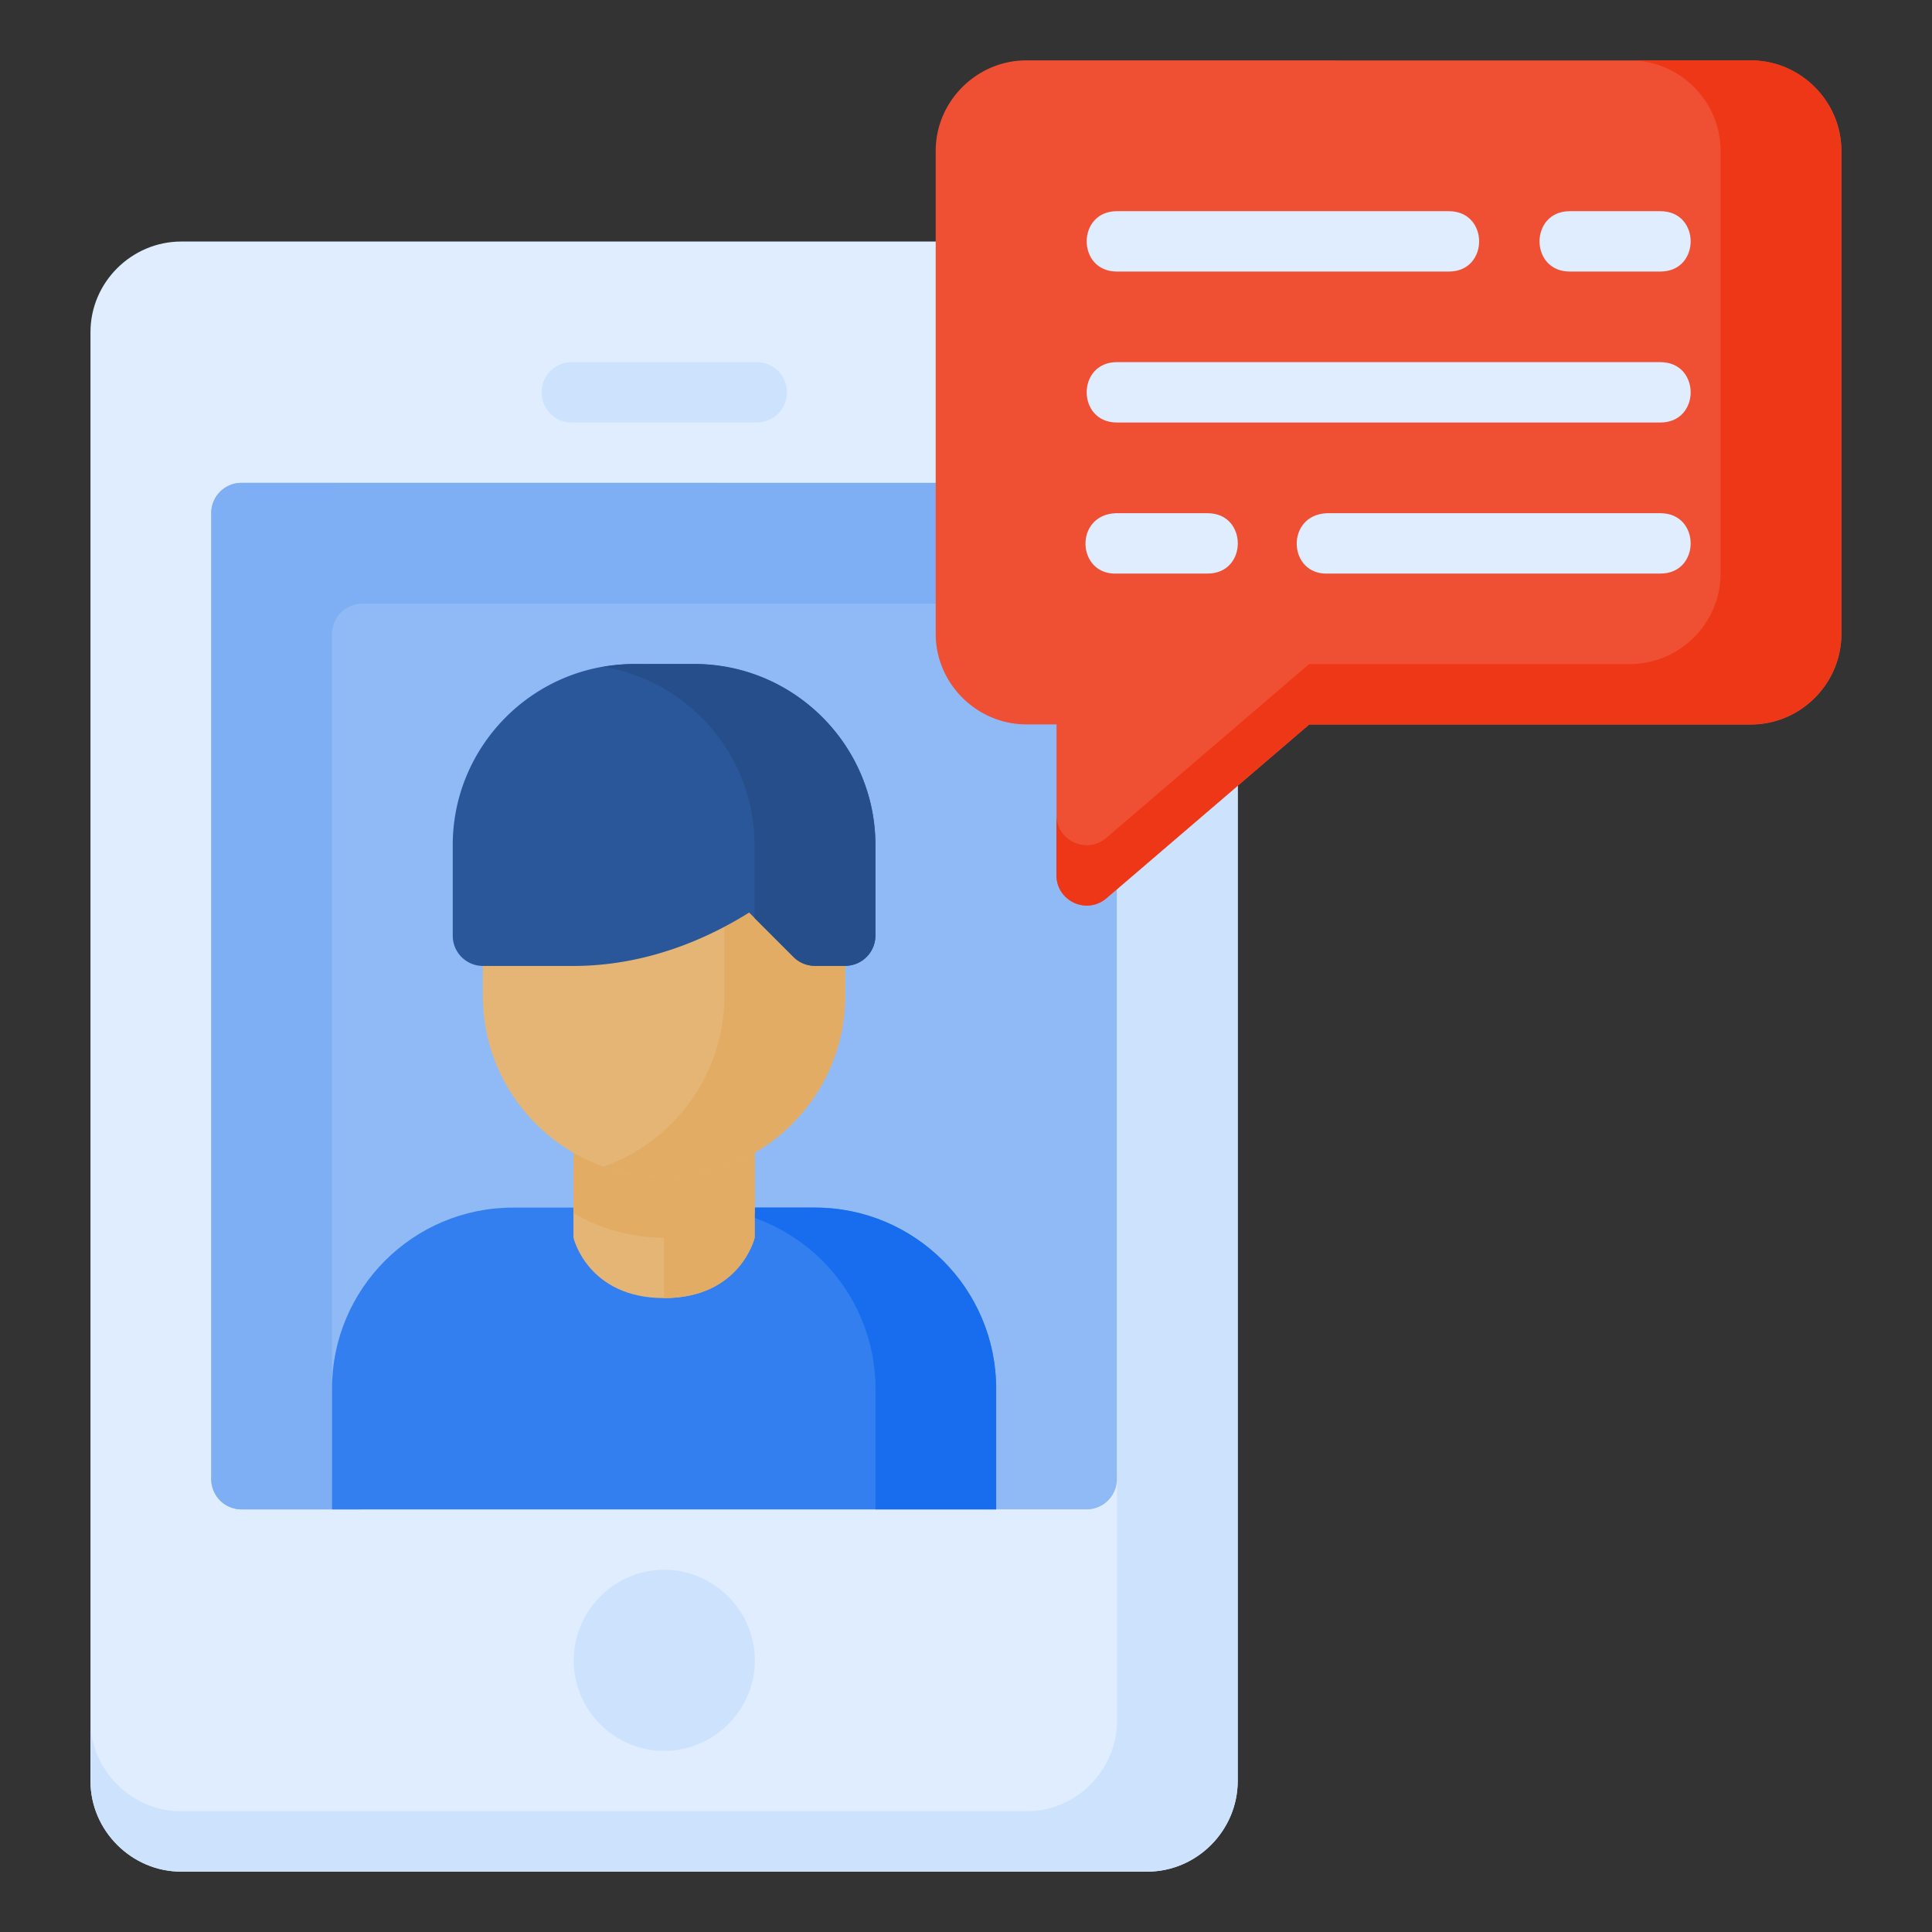 <svg xmlns="http://www.w3.org/2000/svg" width="64" height="64" viewBox="0 0 16.933 16.933"><rect x="0" y="0" width="16.933" height="16.933" fill="#333333" stroke="none"/><g transform="translate(0 -280.067)"><path fill="#dfedfe" d="m 1.588,282.184 c -0.435,0 -0.795,0.358 -0.795,0.793 v 12.699 c 0,0.435 0.36,0.795 0.795,0.795 H 10.055 c 0.435,0 0.793,-0.36 0.793,-0.795 v -12.699 c 0,-0.435 -0.358,-0.793 -0.793,-0.793 z" color="#000" font-family="sans-serif" font-weight="400" overflow="visible" style="line-height:normal;font-variant-ligatures:normal;font-variant-position:normal;font-variant-caps:normal;font-variant-numeric:normal;font-variant-alternates:normal;font-feature-settings:normal;text-indent:0;text-align:start;text-decoration-line:none;text-decoration-style:solid;text-decoration-color:#000;text-transform:none;text-orientation:mixed;shape-padding:0;isolation:auto;mix-blend-mode:normal"/><path fill="#cde3fd" d="m 8.997,282.184 c 0.435,0 0.793,0.358 0.793,0.793 v 12.17 c 0,0.435 -0.358,0.795 -0.793,0.795 h -7.409 c -0.435,0 -0.795,-0.36 -0.795,-0.795 v 0.529 c 0,0.435 0.36,0.795 0.795,0.795 H 10.055 c 0.435,0 0.793,-0.36 0.793,-0.795 v -12.699 c 0,-0.435 -0.358,-0.793 -0.793,-0.793 z" color="#000" font-family="sans-serif" font-weight="400" overflow="visible" style="line-height:normal;font-variant-ligatures:normal;font-variant-position:normal;font-variant-caps:normal;font-variant-numeric:normal;font-variant-alternates:normal;font-feature-settings:normal;text-indent:0;text-align:start;text-decoration-line:none;text-decoration-style:solid;text-decoration-color:#000;text-transform:none;text-orientation:mixed;shape-padding:0;isolation:auto;mix-blend-mode:normal"/><path fill="#90baf6" d="m 2.117,284.299 a 0.265,0.265 0 0 0 -0.266,0.266 v 8.467 a 0.265,0.265 0 0 0 0.266,0.264 h 7.408 a 0.265,0.265 0 0 0 0.264,-0.264 v -8.467 a 0.265,0.265 0 0 0 -0.264,-0.266 z" color="#000" font-family="sans-serif" font-weight="400" overflow="visible" style="line-height:normal;font-variant-ligatures:normal;font-variant-position:normal;font-variant-caps:normal;font-variant-numeric:normal;font-variant-alternates:normal;font-feature-settings:normal;text-indent:0;text-align:start;text-decoration-line:none;text-decoration-style:solid;text-decoration-color:#000;text-transform:none;text-orientation:mixed;shape-padding:0;isolation:auto;mix-blend-mode:normal"/><path fill="#cde3fd" d="M5.028 283.241a.265.265 0 1 0 0 .529h1.588a.265.265 0 1 0 0-.529zM5.821 293.825c-.435 0-.793.36-.793.795 0 .435.358.793.793.793.435 0 .795-.358.795-.793 0-.435-.36-.795-.795-.795z" color="#000" font-family="sans-serif" font-weight="400" overflow="visible" style="line-height:normal;font-variant-ligatures:normal;font-variant-position:normal;font-variant-caps:normal;font-variant-numeric:normal;font-variant-alternates:normal;font-feature-settings:normal;text-indent:0;text-align:start;text-decoration-line:none;text-decoration-style:solid;text-decoration-color:#000;text-transform:none;text-orientation:mixed;shape-padding:0;isolation:auto;mix-blend-mode:normal"/><path fill="#7eaef4" d="m 2.118,284.299 c -0.147,-8e-4 -0.267,0.118 -0.266,0.266 v 8.467 c 5.292e-4,0.146 0.12,0.264 0.266,0.264 h 1.058 c -0.146,5.3e-4 -0.266,-0.117 -0.266,-0.264 v -7.408 c -5.291e-4,-0.147 0.119,-0.266 0.266,-0.266 h 6.349 c 0.146,5.3e-4 0.264,0.119 0.264,0.266 v -1.058 c 5.292e-4,-0.146 -0.117,-0.265 -0.264,-0.266 z" color="#000" font-family="sans-serif" font-weight="400" overflow="visible" style="line-height:normal;font-variant-ligatures:normal;font-variant-position:normal;font-variant-caps:normal;font-variant-numeric:normal;font-variant-alternates:normal;font-feature-settings:normal;text-indent:0;text-align:start;text-decoration-line:none;text-decoration-style:solid;text-decoration-color:#000;text-transform:none;text-orientation:mixed;shape-padding:0;isolation:auto;mix-blend-mode:normal"/><path fill="#ef4f33" d="m 8.996,280.596 c -0.435,0 -0.795,0.358 -0.795,0.793 v 4.234 c 0,0.435 0.36,0.793 0.795,0.793 h 0.264 v 1.322 a 0.265,0.265 0 0 0 0.438,0.202 l 1.777,-1.523 h 3.871 c 0.435,0 0.793,-0.358 0.793,-0.793 v -4.234 c 0,-0.435 -0.358,-0.793 -0.793,-0.793 z" color="#000" font-family="sans-serif" font-weight="400" overflow="visible" style="line-height:normal;font-variant-ligatures:normal;font-variant-position:normal;font-variant-caps:normal;font-variant-numeric:normal;font-variant-alternates:normal;font-feature-settings:normal;text-indent:0;text-align:start;text-decoration-line:none;text-decoration-style:solid;text-decoration-color:#000;text-transform:none;text-orientation:mixed;shape-padding:0;isolation:auto;mix-blend-mode:normal"/><path fill="#dfedfe" d="M9.789 281.918c-.353 0-.353.529 0 .529H12.699c.353 0 .353-.529 0-.529zM13.758 281.918c-.353 0-.353.529 0 .529h.795c.353 0 .353-.529 0-.529zM9.789 283.241c-.353 0-.353.529 0 .529H14.553c.353 0 .353-.529 0-.529zM14.553 285.094c.353 0 .353-.529 0-.529h-2.925c-.365.017-.34.546.013.529zM10.584 285.094c.353 0 .353-.529 0-.529H9.777c-.366.017-.34.546.013.529z" color="#000" font-family="sans-serif" font-weight="400" overflow="visible" style="line-height:normal;font-variant-ligatures:normal;font-variant-position:normal;font-variant-caps:normal;font-variant-numeric:normal;font-variant-alternates:normal;font-feature-settings:normal;text-indent:0;text-align:start;text-decoration-line:none;text-decoration-style:solid;text-decoration-color:#000;text-transform:none;text-orientation:mixed;shape-padding:0;isolation:auto;mix-blend-mode:normal"/><path fill="#ed3717" d="m 14.287,280.596 c 0.435,0 0.793,0.358 0.793,0.793 v 3.705 c -1e-5,0.435 -0.358,0.793 -0.793,0.793 h -2.813 l -1.777,1.523 c -0.172,0.149 -0.439,0.026 -0.438,-0.202 v 0.529 c -0.001,0.227 0.266,0.35 0.438,0.202 l 1.777,-1.523 h 3.871 c 0.435,0 0.793,-0.358 0.793,-0.793 v -4.234 c 0,-0.435 -0.358,-0.793 -0.793,-0.793 z" color="#000" font-family="sans-serif" font-weight="400" overflow="visible" style="line-height:normal;font-variant-ligatures:normal;font-variant-position:normal;font-variant-caps:normal;font-variant-numeric:normal;font-variant-alternates:normal;font-feature-settings:normal;text-indent:0;text-align:start;text-decoration-line:none;text-decoration-style:solid;text-decoration-color:#000;text-transform:none;text-orientation:mixed;shape-padding:0;isolation:auto;mix-blend-mode:normal"/><path fill="#337fef" d="m 4.496,290.651 c -0.875,0 -1.586,0.711 -1.586,1.586 v 1.059 h 5.82 v -1.059 c 0,-0.875 -0.713,-1.586 -1.588,-1.586 z" color="#000" font-family="sans-serif" font-weight="400" overflow="visible" style="line-height:normal;font-variant-ligatures:normal;font-variant-position:normal;font-variant-caps:normal;font-variant-numeric:normal;font-variant-alternates:normal;font-feature-settings:normal;text-indent:0;text-align:start;text-decoration-line:none;text-decoration-style:solid;text-decoration-color:#000;text-transform:none;text-orientation:mixed;shape-padding:0;isolation:auto;mix-blend-mode:normal"/><path fill="#176ded" d="m 6.085,290.651 c 0.875,0 1.588,0.711 1.588,1.586 v 1.059 h 1.058 v -1.059 c 0,-0.875 -0.713,-1.586 -1.588,-1.586 z" color="#000" font-family="sans-serif" font-weight="400" overflow="visible" style="line-height:normal;font-variant-ligatures:normal;font-variant-position:normal;font-variant-caps:normal;font-variant-numeric:normal;font-variant-alternates:normal;font-feature-settings:normal;text-indent:0;text-align:start;text-decoration-line:none;text-decoration-style:solid;text-decoration-color:#000;text-transform:none;text-orientation:mixed;shape-padding:0;isolation:auto;mix-blend-mode:normal"/><path fill="#e5b575" d="m 5.82,291.444 c -0.67,0 -0.794,-0.529 -0.794,-0.529 v -1.323 h 1.588 v 1.323 c 0,0 -0.124,0.529 -0.794,0.529 z"/><path fill="#e2ac64" d="m 5.82,289.592 v 0.926 c 0,0.309 0,0.617 0,0.926 0.67,0 0.794,-0.529 0.794,-0.529 v -1.323 z"/><path fill="#e2ac64" d="m 5.026,289.592 v 1.108 c 0.234,0.136 0.505,0.215 0.794,0.215 0.289,0 0.56,-0.079 0.794,-0.215 v -1.108 z" color="#000" font-family="sans-serif" font-weight="400" overflow="visible" style="line-height:normal;font-variant-ligatures:normal;font-variant-position:normal;font-variant-caps:normal;font-variant-numeric:normal;font-variant-alternates:normal;font-feature-settings:normal;text-indent:0;text-align:start;text-decoration-line:none;text-decoration-style:solid;text-decoration-color:#000;text-transform:none;text-orientation:mixed;shape-padding:0;isolation:auto;mix-blend-mode:normal"/><path fill="#e5b575" d="m 4.232,287.21 v 1.587 c -1e-5,0.875 0.713,1.587 1.588,1.587 0.875,0 1.587,-0.713 1.587,-1.587 v -1.587 z" color="#000" font-family="sans-serif" font-weight="400" overflow="visible" style="line-height:normal;font-variant-ligatures:normal;font-variant-position:normal;font-variant-caps:normal;font-variant-numeric:normal;font-variant-alternates:normal;font-feature-settings:normal;text-indent:0;text-align:start;text-decoration-line:none;text-decoration-style:solid;text-decoration-color:#000;text-transform:none;text-orientation:mixed;shape-padding:0;isolation:auto;mix-blend-mode:normal"/><path fill="#e2ac64" d="m 6.349,287.21 v 1.587 c 0,0.689 -0.443,1.276 -1.058,1.495 0.166,0.059 0.343,0.092 0.529,0.092 0.875,0 1.587,-0.713 1.587,-1.587 v -1.587 z" color="#000" font-family="sans-serif" font-weight="400" overflow="visible" style="line-height:normal;font-variant-ligatures:normal;font-variant-position:normal;font-variant-caps:normal;font-variant-numeric:normal;font-variant-alternates:normal;font-feature-settings:normal;text-indent:0;text-align:start;text-decoration-line:none;text-decoration-style:solid;text-decoration-color:#000;text-transform:none;text-orientation:mixed;shape-padding:0;isolation:auto;mix-blend-mode:normal"/><path fill="#2a579a" d="m 5.555,285.887 c -0.875,0 -1.587,0.713 -1.587,1.587 v 0.794 a 0.265,0.265 0 0 0 0.265,0.265 h 0.794 c 0.743,0 1.312,-0.327 1.539,-0.468 l 0.39,0.39 a 0.265,0.265 0 0 0 0.187,0.077 h 0.265 a 0.265,0.265 0 0 0 0.265,-0.265 V 287.475 c 0,-0.875 -0.713,-1.587 -1.588,-1.587 z" color="#000" font-family="sans-serif" font-weight="400" overflow="visible" style="line-height:normal;font-variant-ligatures:normal;font-variant-position:normal;font-variant-caps:normal;font-variant-numeric:normal;font-variant-alternates:normal;font-feature-settings:normal;text-indent:0;text-align:start;text-decoration-line:none;text-decoration-style:solid;text-decoration-color:#000;text-transform:none;text-orientation:mixed;shape-padding:0;isolation:auto;mix-blend-mode:normal"/><path fill="#264e8a" d="m 5.555,285.887 c -0.09,0 -0.178,0.01 -0.265,0.024 0.749,0.127 1.323,0.779 1.323,1.563 v 0.639 l 0.342,0.342 a 0.265,0.265 0 0 0 0.187,0.077 h 0.265 a 0.265,0.265 0 0 0 0.265,-0.265 v -0.794 c 0,-0.875 -0.713,-1.587 -1.588,-1.587 z" color="#000" font-family="sans-serif" font-weight="400" overflow="visible" style="line-height:normal;font-variant-ligatures:normal;font-variant-position:normal;font-variant-caps:normal;font-variant-numeric:normal;font-variant-alternates:normal;font-feature-settings:normal;text-indent:0;text-align:start;text-decoration-line:none;text-decoration-style:solid;text-decoration-color:#000;text-transform:none;text-orientation:mixed;shape-padding:0;isolation:auto;mix-blend-mode:normal"/></g></svg>
